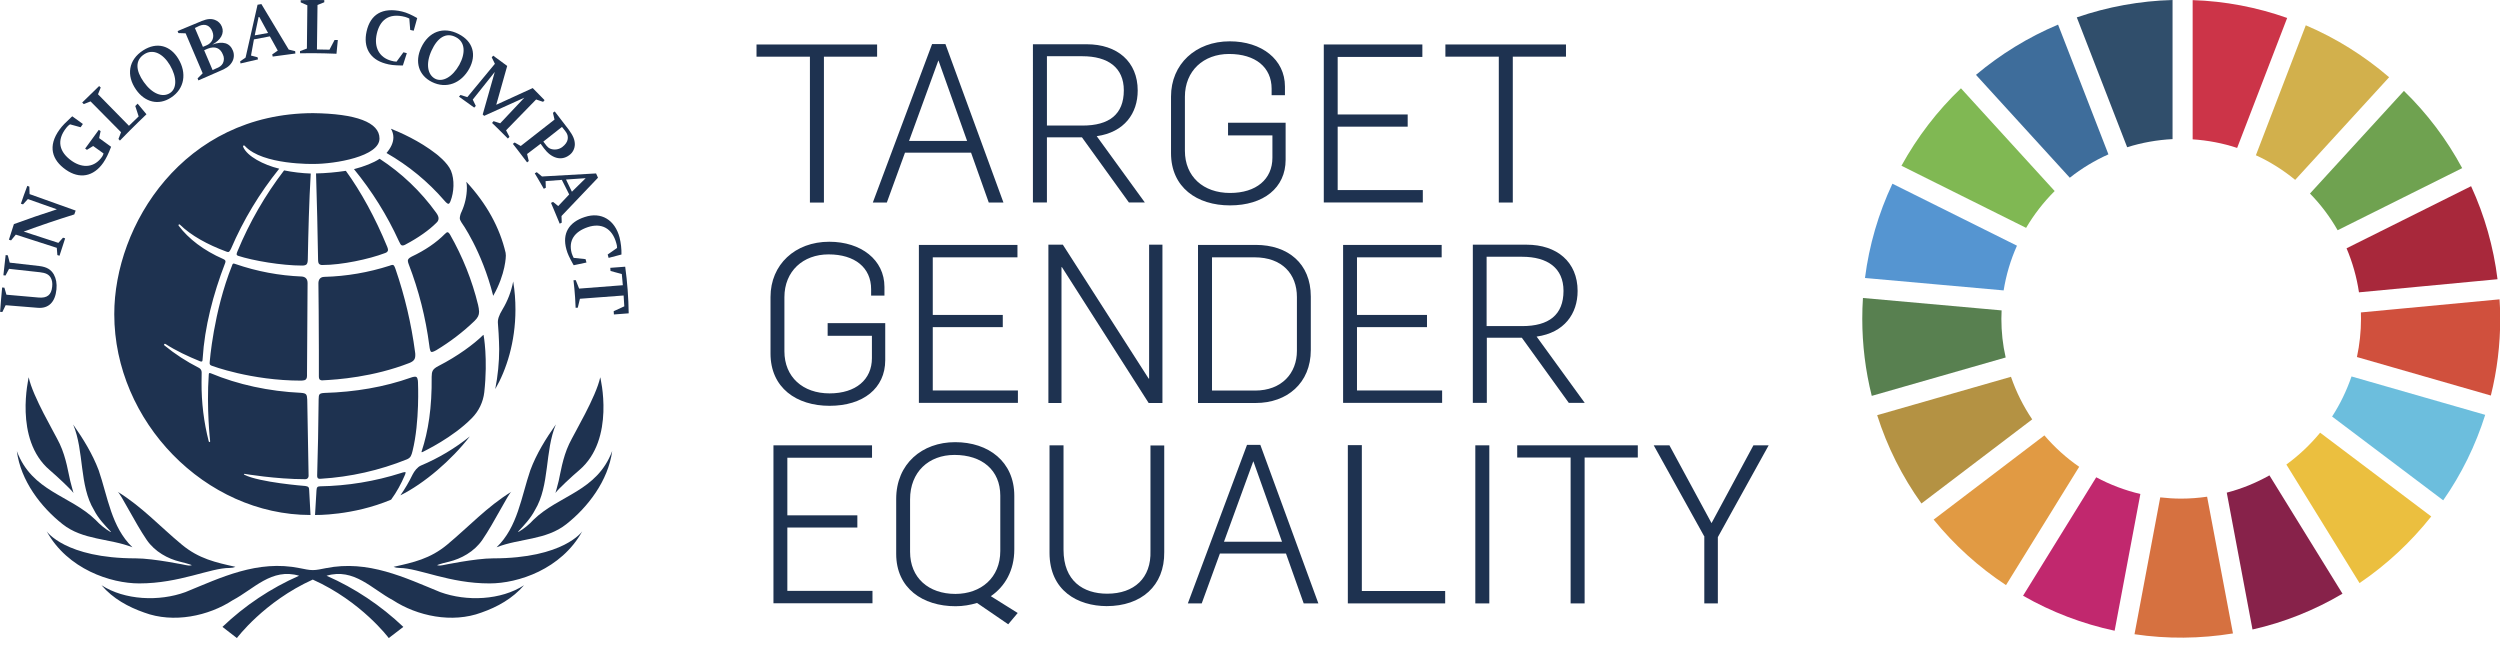 <?xml version="1.0" encoding="utf-8"?>
<!-- Generator: Adobe Illustrator 26.0.1, SVG Export Plug-In . SVG Version: 6.00 Build 0)  -->
<svg version="1.1" id="Masterbrand_Logotype" xmlns="http://www.w3.org/2000/svg" xmlns:xlink="http://www.w3.org/1999/xlink"
	 x="0px" y="0px" viewBox="0 0 2214.1 580.5" style="enable-background:new 0 0 2214.1 580.5;" xml:space="preserve">
<style type="text/css">
	.st0{enable-background:new    ;}
	.st1{fill:#1E3250;}
	.st2{fill:#80B853;}
	.st3{fill:#D2B04C;}
	.st4{fill:#A8283B;}
	.st5{fill:#6FA250;}
	.st6{fill:#588050;}
	.st7{fill:#EBBF3F;}
	.st8{fill:#D0503D;}
	.st9{fill:#E19A43;}
	.st10{fill:#5595D1;}
	.st11{fill:#87224A;}
	.st12{fill:#6CBEDD;}
	.st13{fill:#D67140;}
	.st14{fill:#CC3448;}
	.st15{fill:#C1286E;}
	.st16{fill:#304E6B;}
	.st17{fill:#B49243;}
	.st18{fill:#3E6D9B;}
	.st19{fill:none;}
</style>
<g class="st0">
	<path class="st1" d="M717.3,50.2H670V39.4h106.8v10.8h-47.1v129.2h-12.4V50.2z"/>
</g>
<g class="st0">
	<path class="st1" d="M825.5,39h11.8l51.4,140.4h-13L860,135.2h-58.5l-16.1,44.2h-12.4L825.5,39z M856.5,124.8l-25.3-71.1H831
		l-25.9,71.1H856.5z"/>
	<path class="st1" d="M914.8,39.2h47.7c26.9,0,45.1,15.3,45.1,41c0,20-11.6,36.9-36.3,40.4l42.6,58.7h-14.1l-41.6-57.7h-31v57.7
		h-12.4V39.2z M958.8,111.2c23.4,0,36.5-9.8,36.5-31.2c0-20.2-14.1-30.2-36.7-30.2h-31.4v61.4H958.8z"/>
	<path class="st1" d="M1037.1,135.6V85.5c0-28.7,21.8-48.9,52-48.9c28.3,0,48.9,16.1,48.9,40v7.7h-11.8v-5.7
		c0-19-14.3-30.8-37.7-30.8c-22.6,0-39.1,14.9-39.1,37.9v47.9c0,22.8,16.3,37.3,40,37.3c23.2,0,37.5-12.2,37.5-31.2v-19.8h-39.3
		v-11.2h51v32.8c0,24.9-19.6,40.4-49.3,40.4C1060.1,181.9,1037.1,166,1037.1,135.6z"/>
	<path class="st1" d="M1172.3,39.4h87.4v11h-75v51h62v10.8h-62v56.1h75.4v11h-87.7V39.4z"/>
	<path class="st1" d="M1327.4,50.2h-47.3V39.4h106.8v10.8h-47.1v129.2h-12.4V50.2z"/>
</g>
<g class="st0">
	<path class="st1" d="M682.4,313.1V263c0-28.7,21.8-48.9,52-48.9c28.3,0,48.9,16.1,48.9,40v7.7h-11.8v-5.7c0-19-14.3-30.8-37.7-30.8
		c-22.6,0-39.1,14.9-39.1,37.9v47.9c0,22.8,16.3,37.3,40,37.3c23.2,0,37.5-12.2,37.5-31.2v-19.8H733v-11.2h51V319
		c0,24.9-19.6,40.4-49.3,40.4C705.4,359.4,682.4,343.5,682.4,313.1z"/>
	<path class="st1" d="M813.7,216.9h87.4v11h-75v51h62v10.8h-62v56.1h75.4v11h-87.7V216.9z"/>
	<path class="st1" d="M928.5,216.7h12.8l76,118.6h0.4V216.7h11.8v140.2h-12.2l-76.8-120.3h-0.4v120.3h-11.6V216.7z"/>
	<path class="st1" d="M1061,216.9h51.2c28.3,0,48.7,16.3,48.7,45.7V310c0,29.4-21.2,46.9-48.7,46.9H1061V216.9z M1111.5,345.9
		c23.8,0,37.1-15.5,37.1-35.1V263c0-20.2-13-35.1-37.5-35.1h-37.7v118H1111.5z"/>
	<path class="st1" d="M1189.4,216.9h87.4v11h-75v51h62v10.8h-62v56.1h75.4v11h-87.7V216.9z"/>
	<path class="st1" d="M1304.3,216.7h47.7c26.9,0,45.2,15.3,45.2,41c0,20-11.6,36.9-36.3,40.4l42.6,58.7h-14.1l-41.6-57.7h-31v57.7
		h-12.4V216.7z M1348.2,288.8c23.4,0,36.5-9.8,36.5-31.2c0-20.2-14.1-30.2-36.7-30.2h-31.4v61.4H1348.2z"/>
</g>
<g class="st0">
	<path class="st1" d="M684.9,394.4h87.4v11h-75v51h62v10.8h-62v56.1h75.4v11h-87.7V394.4z"/>
</g>
<g class="st0">
	<path class="st1" d="M865.3,534c-5.9,1.8-12.4,2.9-19,2.9c-29.1,0-52.6-15.9-52.6-46.3v-48.7c0-31.2,23-50.3,52.2-50.3
		c29.6,0,52.4,17.3,52.4,47.5v47.5c0,18.6-8.2,32.8-20.8,41.4l23.8,14.9l-8.4,10L865.3,534z M885.9,487.9V439
		c0-22.6-16.1-36.1-40.6-36.1c-22.8,0-39.3,15.1-39.3,39.3v46.5c0,23,16.3,37.3,40.2,37.3C868.7,525.9,885.9,511.8,885.9,487.9z"/>
</g>
<g class="st0">
	<path class="st1" d="M929.5,489.6v-95.2h12.4v92.5c0,27.7,17.5,38.9,38.7,38.9c23.9,0,39.1-13.9,38.3-37.9v-93.4h12.2v94.4
		c0.4,30-20.4,47.9-51,47.9C954.8,536.7,929.5,523.4,929.5,489.6z"/>
</g>
<g class="st0">
	<path class="st1" d="M1104.4,394h11.8l51.4,140.4h-13l-15.7-44.2h-58.5l-16.1,44.2H1052L1104.4,394z M1135.4,479.8l-25.3-71.1h-0.2
		l-25.9,71.1H1135.4z"/>
	<path class="st1" d="M1193.7,394.2h12.4v129.2h73.8v11h-86.2V394.2z"/>
	<path class="st1" d="M1306.6,394.4h12.4v140h-12.4V394.4z"/>
	<path class="st1" d="M1391,405.2h-47.3v-10.8h106.8v10.8h-47.1v129.2H1391V405.2z"/>
	<path class="st1" d="M1509.6,475.5l-45-81.1h13.9l37.3,68.9l37.1-68.9h13.5l-45,81.3v58.7h-12V475.5z"/>
</g>
<path class="st2" d="M1794.4,201.8c7-11.9,15.5-22.8,25.3-32.6l-83-91c-21,20-38.7,43.2-52.7,68.6L1794.4,201.8z"/>
<path class="st3" d="M1997.9,137.5c12.5,5.7,24.2,13.1,34.8,21.8l83.2-90.9c-22.1-19-47-34.6-73.8-46L1997.9,137.5z"/>
<path class="st4" d="M2188.5,164.9l-110.3,55c5.3,12.5,9,25.6,11,39l122.7-11.6C2208.4,218.8,2200.5,191,2188.5,164.9"/>
<path class="st5" d="M2070.3,203.9l110.3-55c-13.6-25.3-31-48.4-51.6-68.4l-83.2,90.9C2055.3,181.1,2063.6,192.1,2070.3,203.9"/>
<path class="st6" d="M1772.5,282.3c0-2.5,0.1-5,0.2-7.4l-122.8-11c-0.4,6.1-0.6,12.2-0.6,18.4c0,23,2.8,45.9,8.4,68.3l118.6-34
	C1773.7,305.3,1772.5,293.9,1772.5,282.3"/>
<path class="st7" d="M2054.8,383.2c-8.7,10.6-18.8,20.1-29.9,28.2l64.8,105c24-16.3,45.4-36.2,63.5-59L2054.8,383.2z"/>
<path class="st8" d="M2091,282.3c0,11.4-1.2,22.7-3.6,33.9l118.6,34.1c5.5-22.2,8.3-45,8.3-67.9c0-5.8-0.2-11.6-0.6-17.3
	l-122.8,11.6C2090.9,278.5,2091,280.4,2091,282.3"/>
<path class="st9" d="M1810.6,385.6l-98.1,74.6c18.3,22.5,39.9,42.1,64.1,58l64.8-104.8C1829.9,405.5,1819.6,396.1,1810.6,385.6"/>
<path class="st10" d="M1774.5,257.2c2.2-13.6,6.1-26.9,11.8-39.6l-110.3-54.9c-12.4,26.4-20.6,54.5-24.3,83.5L1774.5,257.2z"/>
<path class="st11" d="M2074.6,525.8L2009.9,421c-11.9,6.7-24.6,11.9-37.8,15.3l22.8,121.2C2023,551.2,2049.9,540.4,2074.6,525.8"/>
<path class="st12" d="M2082.6,333.4c-4.3,12.5-10,24.4-17.2,35.5l98.4,74.2c16.2-23.2,28.7-48.7,37.2-75.7L2082.6,333.4z"/>
<path class="st13" d="M1954.7,439.9c-7.6,1.1-15.3,1.7-23,1.7c-6.2,0-12.4-0.4-18.5-1.1l-22.8,121.2c28.9,4.3,58.3,4,87.2-0.7
	L1954.7,439.9z"/>
<path class="st14" d="M1941.9,123.4c13.4,0.9,26.7,3.4,39.4,7.6l44.3-115.1c-26.9-9.5-55.1-14.9-83.7-15.8V123.4z"/>
<path class="st15" d="M1895.6,437.5c-13.6-3.2-26.8-8.2-39.1-14.8l-64.8,104.9c25.3,14.5,52.6,24.9,81.1,31L1895.6,437.5z"/>
<path class="st16" d="M1883.9,130.4c13-4.1,26.6-6.5,40.2-7.2V0c-28.9,0.8-57.5,6-84.8,15.4L1883.9,130.4z"/>
<path class="st17" d="M1799.8,371.4c-7.9-11.7-14.2-24.3-18.8-37.7l-118.5,34c8.9,28,22.1,54.3,39.2,78.2L1799.8,371.4z"/>
<path class="st18" d="M1833.1,157.4c10.5-8.3,21.9-15.2,34.2-20.7l-44.6-114.9c-26.3,11.1-50.8,26.1-72.7,44.5L1833.1,157.4z"/>
<path class="st1" d="M358.6,418.1c-1.1,0.1-2.3,0.4-3.3,0.8c-23.2,7.4-47.5,11.4-71.9,11.8c-2.3,0.1-2.9,0.8-3.1,3.5l-1.3,21.9
	c0,0,33.3,0.8,67.4-13.6c4.9-6.7,8.9-14,12.1-21.6c0.4-0.7,0.6-1.5,0.7-2.3c0.1-0.2-0.1-0.4-0.3-0.5c0,0-0.1,0-0.1,0H358.6
	 M372.8,412.3c-3.1,1.3-5.9,5-7.4,8c-3.1,6.4-6.7,12.6-10.8,18.4c21.1-10.5,45.2-31.1,61.5-52.2
	C402.9,397.1,388.3,405.8,372.8,412.3 M364,334.4c-23.7,8.4-49.5,12.8-76.7,13.6c-5.1,0.3-4.9,1.5-5.1,5.6
	c-0.2,23.9-0.7,46.5-1.3,67c0,0-0.2,2.1,0.6,2.9c0.7,0.8,2.7,0.5,2.7,0.5c26.2-1.6,51.9-7.4,76.2-17.2c3.5-1.5,4-3.6,5-7.5
	c6.4-25.8,4.8-60.2,4.8-60.2s0.1-4.2-1.4-5.2c-0.4-0.2-0.9-0.3-1.3-0.3C366.2,333.7,365,334,364,334.4 M427.7,296.9
	c-7.9,7.8-22.3,18.5-39.3,27.2c-5.5,2.8-6,4.9-6.1,9.6c0.3,27.3-3,48.3-8.9,66.1c0,0-0.5,1.3,1.1,0.4s26.4-12.6,43.3-29.8
	c6.2-6.2,10.1-14.3,11.1-23c3.3-30.2-0.6-50.5-0.6-50.5c0-0.2-0.1-0.3-0.2-0.3S427.7,296.9,427.7,296.9 M445,274.1
	c-3.2,5.3-4.4,8.9-4,12.6c1,11.9,1.1,22.4,1.1,22.4c0,11.9-1.2,23.8-3.5,35.5c9.9-17,17.9-41.7,17.9-70.4c0-8.3-0.6-16.6-2-24.9
	C452.8,258.1,449.6,266.5,445,274.1 M345.1,235.3c-18.7,6-38.2,9.4-57.9,9.9c-4,0.1-5.2,2.9-5.2,5.7c0.1,12.7,0.4,32.7,0.4,59.7
	c0,6.8,0,16,0,22.6c0,0-0.1,2.1,0.8,3c0.9,0.6,2,0.8,3,0.6c12.4-0.6,44.2-2.8,76.3-15.3c4.3-1.7,5.3-3.7,5.3-7c0-0.9,0-1.8-0.2-2.7
	c-3.3-25-9.1-49.6-17.3-73.5c-1.1-3.2-1.7-3.7-2.7-3.7C346.8,234.7,345.9,234.9,345.1,235.3 M205.5,235.2
	c-16.5,41.2-19.8,85.6-19.8,85.6c-0.2,2.1,0.4,2.5,1.8,3.1c0,0,34.8,13.2,79.3,13.2c0,0,3.1-0.1,3.9-0.9c1.1-1.1,1.3-2,1.2-5.5
	c0.1-21.9,0.5-80,0.5-80c0-3.7-1.9-5.5-5.1-5.8c-20-0.8-39.7-4.5-58.6-11c-0.6-0.3-1.3-0.4-1.9-0.5
	C206.3,233.6,205.9,233.8,205.5,235.2 M394,207.2c-7.5,7.6-17.4,14.4-29.5,20.1c-2.7,1.4-3.3,2.5-3.3,3.7c0.1,1.1,0.4,2.1,0.8,3.1
	c8.9,23.1,15,47.2,18.2,71.8c0,0,0.4,4.6,1.5,5.6c1,0.9,4.3-1.2,4.6-1.3c12.3-7.4,23.7-16.1,34-26c2.9-2.9,4-5,4-8.2
	c-0.1-2-0.4-4-0.9-6c-5.3-21.8-13.7-42.7-24.8-62.2c-0.9-1.5-1.7-2.1-2.1-2.1h-0.2C395.9,205.6,395.1,206.1,394,207.2 M413.5,166.5
	c-0.1,7.2-1.7,14.4-4.7,21c-0.9,1.7-1.4,3.6-1.6,5.6c0,1.4,0.6,2.3,1.5,3.9c0,0,17.9,24.6,28.1,65c11.2-19.6,11.2-35.6,11.2-35.6
	c0-0.9-0.1-1.7-0.2-2.5c-5.2-22.3-16.8-43.5-34.8-62.9C413.4,162.8,413.5,164.6,413.5,166.5 M279.9,153.6
	c0.8,25.9,1.4,51.6,1.8,76.3c0,2.2,0.4,3.5,1.1,4c0.8,0.6,1.8,0.9,2.8,0.8c17,0,41.3-5.2,55.2-10.5c1.4-0.5,2.2-0.9,2.7-2.1
	s-0.6-3.6-0.6-3.6c-10.5-25.6-23.3-48.9-36.6-67.2C297.6,152.6,288.8,153.4,279.9,153.6 M210.3,222.6c-1.1,2.4-0.6,3.1-0.6,3.1
	c0.3,0.4,0.6,0.6,1,0.8c13.4,4.4,38.9,8.7,56.9,8.7c2,0,3.1-0.4,3.8-1c0.7-0.6,1.2-2.1,1.2-4.6c0.5-24.8,1.1-50.6,2.6-75.9
	c-7.9-0.3-15.8-1.2-23.6-2.8C234.9,172.7,220.9,196.9,210.3,222.6 M313.5,149.8c15.9,19.4,29.3,40.8,39.7,63.6
	c1.1,2.4,1.8,3.7,2.7,3.9c1,0.4,2.6-0.3,3.7-1c10.6-5.6,20.5-12.5,26.9-19c1.2-1,1.9-2.4,1.9-3.9c0-1.4-0.6-2.9-2.1-5
	c-13.6-18.9-30.6-35.1-50.1-47.8C330.9,144.2,322.4,147.5,313.5,149.8 M348.4,121.7c0,4.5-2.1,9.1-6.1,13.8
	c19.4,11.1,36.7,25.3,51.3,42.2c0,0,2.3,2.9,3.6,2.8c1-0.1,1.8-2.4,1.8-2.4c3.1-7.9,3.7-18.9,0.4-26.9c-3.1-7.4-13.1-14.9-13.1-14.9
	c-15.1-11.8-32.1-19.1-40.1-22.3C347.6,116.3,348.4,119,348.4,121.7 M101.2,278.3c0,95,80.7,177.8,173.8,177.8
	c-0.1-1.5-1.2-22.3-1.2-22.3c-0.1-2.3-0.7-3-3.5-3.4c0,0-40.6-3.1-54-10c-0.5-0.3-0.2-0.9,0.5-0.7c0,0,27.4,4.7,53.5,4.7
	c1.6,0.1,2.9-1.1,3-2.7c0-0.1,0-0.3,0-0.4c0-2.9-1.2-67.4-1.2-67.4c-0.2-4.8-0.9-5.6-5.6-6c-28.3-1.3-55.9-7.3-79.8-17.3
	c-0.6-0.2-1-0.3-1.3-0.2c-0.5,0.2-0.5,1.3-0.5,1.3c-2.1,29.8,1.2,59,1.2,59c0.1,0.5-0.1,0.8-0.5,0.8s-0.7-0.5-0.7-0.5
	c-4.4-17-6.5-34.6-6.4-52.2c0-1.3,0.1-8.9,0.1-8.9c0.1-1.8-1-3.5-2.6-4.2c-10.8-5.5-21-12.1-30.4-19.8c-0.4-0.3-0.4-0.8-0.1-1.2
	c0,0,0,0,0,0c0.3-0.2,0.7-0.3,1-0.1c9.3,6,19.9,11,31,15.5l1.3,0.1c0.6-0.4,0.6-1.3,0.7-2.8c1.7-27.6,9.2-56.7,19.9-84.4
	c0.2-0.5,0.3-1,0.3-1.5c-0.1-0.9-0.4-1.3-2-2.1c-17.4-7.6-30.8-18-39.4-29.4c0,0-0.5-0.6,0-1.1s1.1,0.1,1.1,0.1
	c9.8,9.6,24.3,17.6,41,23.8c0.5,0.2,1.1,0.4,1.7,0.4c0.7,0,1.3-0.5,2.5-2.9c10.9-25.5,25.3-49.3,42.7-70.9
	c-14-3.4-28.4-11-31.9-19.2c0,0-0.4-0.9,0.2-1.3c0.8-0.4,1.4,0.5,1.4,0.5c15.6,16.9,60.9,15.8,60.9,15.8c18.9,0,58.2-6.6,58.2-22.5
	c0-14.4-20.8-22-58.7-22.5C162.5,100.4,101.1,199.5,101.2,278.3"/>
<path class="st19" d="M358.6,418.1c-1.1,0.1-2.3,0.4-3.3,0.8c-23.2,7.4-47.5,11.4-71.9,11.8c-2.3,0.1-2.9,0.8-3.1,3.5l-1.3,21.9
	c0,0,33.3,0.8,67.4-13.6c4.9-6.7,8.9-14,12.1-21.6c0.4-0.7,0.6-1.5,0.7-2.3c0.1-0.2-0.1-0.4-0.3-0.5c0,0-0.1,0-0.1,0H358.6
	 M372.8,412.3c-3.1,1.3-5.9,5-7.4,8c-3.1,6.4-6.7,12.6-10.8,18.4c21.1-10.5,45.2-31.1,61.5-52.2
	C402.9,397.1,388.3,405.8,372.8,412.3 M364,334.4c-23.7,8.4-49.5,12.8-76.7,13.6c-5.1,0.3-4.9,1.5-5.1,5.6
	c-0.2,23.9-0.7,46.5-1.3,67c0,0-0.2,2.1,0.6,2.9c0.7,0.8,2.7,0.5,2.7,0.5c26.2-1.6,51.9-7.4,76.2-17.2c3.5-1.5,4-3.6,5-7.5
	c6.4-25.8,4.8-60.2,4.8-60.2s0.1-4.2-1.4-5.2c-0.4-0.2-0.9-0.3-1.3-0.3C366.2,333.7,365,334,364,334.4 M427.7,296.9
	c-7.9,7.8-22.3,18.5-39.3,27.2c-5.5,2.8-6,4.9-6.1,9.6c0.3,27.3-3,48.3-8.9,66.1c0,0-0.5,1.3,1.1,0.4s26.4-12.6,43.3-29.8
	c6.2-6.2,10.1-14.3,11.1-23c3.3-30.2-0.6-50.5-0.6-50.5c0-0.2-0.1-0.3-0.2-0.3S427.7,296.9,427.7,296.9 M445,274.1
	c-3.2,5.3-4.4,8.9-4,12.6c1,11.9,1.1,22.4,1.1,22.4c0,11.9-1.2,23.8-3.5,35.5c9.9-17,17.9-41.7,17.9-70.4c0-8.3-0.6-16.6-2-24.9
	C452.8,258.1,449.6,266.5,445,274.1 M345.1,235.3c-18.7,6-38.2,9.4-57.9,9.9c-4,0.1-5.2,2.9-5.2,5.7c0.1,12.7,0.4,32.7,0.4,59.7
	c0,6.8,0,16,0,22.6c0,0-0.1,2.1,0.8,3c0.9,0.6,2,0.8,3,0.6c12.4-0.6,44.2-2.8,76.3-15.3c4.3-1.7,5.3-3.7,5.3-7c0-0.9,0-1.8-0.2-2.7
	c-3.3-25-9.1-49.6-17.3-73.5c-1.1-3.2-1.7-3.7-2.7-3.7C346.8,234.7,345.9,234.9,345.1,235.3 M205.5,235.2
	c-16.5,41.2-19.8,85.6-19.8,85.6c-0.2,2.1,0.4,2.5,1.8,3.1c0,0,34.8,13.2,79.3,13.2c0,0,3.1-0.1,3.9-0.9c1.1-1.1,1.3-2,1.2-5.5
	c0.1-21.9,0.5-80,0.5-80c0-3.7-1.9-5.5-5.1-5.8c-20-0.8-39.7-4.5-58.6-11c-0.6-0.3-1.3-0.4-1.9-0.5
	C206.3,233.6,205.9,233.8,205.5,235.2 M394,207.2c-7.5,7.6-17.4,14.4-29.5,20.1c-2.7,1.4-3.3,2.5-3.3,3.7c0.1,1.1,0.4,2.1,0.8,3.1
	c8.9,23.1,15,47.2,18.2,71.8c0,0,0.4,4.6,1.5,5.6c1,0.9,4.3-1.2,4.6-1.3c12.3-7.4,23.7-16.1,34-26c2.9-2.9,4-5,4-8.2
	c-0.1-2-0.4-4-0.9-6c-5.3-21.8-13.7-42.7-24.8-62.2c-0.9-1.5-1.7-2.1-2.1-2.1h-0.2C395.9,205.6,395.1,206.1,394,207.2 M413.5,166.5
	c-0.1,7.2-1.7,14.4-4.7,21c-0.9,1.7-1.4,3.6-1.6,5.6c0,1.4,0.6,2.3,1.5,3.9c0,0,17.9,24.6,28.1,65c11.2-19.6,11.2-35.6,11.2-35.6
	c0-0.9-0.1-1.7-0.2-2.5c-5.2-22.3-16.8-43.5-34.8-62.9C413.4,162.8,413.5,164.6,413.5,166.5 M279.9,153.6
	c0.8,25.9,1.4,51.6,1.8,76.3c0,2.2,0.4,3.5,1.1,4c0.8,0.6,1.8,0.9,2.8,0.8c17,0,41.3-5.2,55.2-10.5c1.4-0.5,2.2-0.9,2.7-2.1
	s-0.6-3.6-0.6-3.6c-10.5-25.6-23.3-48.9-36.6-67.2C297.6,152.6,288.8,153.4,279.9,153.6 M210.3,222.6c-1.1,2.4-0.6,3.1-0.6,3.1
	c0.3,0.4,0.6,0.6,1,0.8c13.4,4.4,38.9,8.7,56.9,8.7c2,0,3.1-0.4,3.8-1c0.7-0.6,1.2-2.1,1.2-4.6c0.5-24.8,1.1-50.6,2.6-75.9
	c-7.9-0.3-15.8-1.2-23.6-2.8C234.9,172.7,220.9,196.9,210.3,222.6 M313.5,149.8c15.9,19.4,29.3,40.8,39.7,63.6
	c1.1,2.4,1.8,3.7,2.7,3.9c1,0.4,2.6-0.3,3.7-1c10.6-5.6,20.5-12.5,26.9-19c1.2-1,1.9-2.4,1.9-3.9c0-1.4-0.6-2.9-2.1-5
	c-13.6-18.9-30.6-35.1-50.1-47.8C330.9,144.2,322.4,147.5,313.5,149.8 M348.4,121.7c0,4.5-2.1,9.1-6.1,13.8
	c19.4,11.1,36.7,25.3,51.3,42.2c0,0,2.3,2.9,3.6,2.8c1-0.1,1.8-2.4,1.8-2.4c3.1-7.9,3.7-18.9,0.4-26.9c-3.1-7.4-13.1-14.9-13.1-14.9
	c-15.1-11.8-32.1-19.1-40.1-22.3C347.6,116.3,348.4,119,348.4,121.7 M101.2,278.3c0,95,80.7,177.8,173.8,177.8
	c-0.1-1.5-1.2-22.3-1.2-22.3c-0.1-2.3-0.7-3-3.5-3.4c0,0-40.6-3.1-54-10c-0.5-0.3-0.2-0.9,0.5-0.7c0,0,27.4,4.7,53.5,4.7
	c1.6,0.1,2.9-1.1,3-2.7c0-0.1,0-0.3,0-0.4c0-2.9-1.2-67.4-1.2-67.4c-0.2-4.8-0.9-5.6-5.6-6c-28.3-1.3-55.9-7.3-79.8-17.3
	c-0.6-0.2-1-0.3-1.3-0.2c-0.5,0.2-0.5,1.3-0.5,1.3c-2.1,29.8,1.2,59,1.2,59c0.1,0.5-0.1,0.8-0.5,0.8s-0.7-0.5-0.7-0.5
	c-4.4-17-6.5-34.6-6.4-52.2c0-1.3,0.1-8.9,0.1-8.9c0.1-1.8-1-3.5-2.6-4.2c-10.8-5.5-21-12.1-30.4-19.8c-0.4-0.3-0.4-0.8-0.1-1.2
	c0,0,0,0,0,0c0.3-0.2,0.7-0.3,1-0.1c9.3,6,19.9,11,31,15.5l1.3,0.1c0.6-0.4,0.6-1.3,0.7-2.8c1.7-27.6,9.2-56.7,19.9-84.4
	c0.2-0.5,0.3-1,0.3-1.5c-0.1-0.9-0.4-1.3-2-2.1c-17.4-7.6-30.8-18-39.4-29.4c0,0-0.5-0.6,0-1.1s1.1,0.1,1.1,0.1
	c9.8,9.6,24.3,17.6,41,23.8c0.5,0.2,1.1,0.4,1.7,0.4c0.7,0,1.3-0.5,2.5-2.9c10.9-25.5,25.3-49.3,42.7-70.9
	c-14-3.4-28.4-11-31.9-19.2c0,0-0.4-0.9,0.2-1.3c0.8-0.4,1.4,0.5,1.4,0.5c15.6,16.9,60.9,15.8,60.9,15.8c18.9,0,58.2-6.6,58.2-22.5
	c0-14.4-20.8-22-58.7-22.5C162.5,100.4,101.1,199.5,101.2,278.3"/>
<path class="st1" d="M14.9,399.5c13.5,36,47.2,39,69.8,61c3.9,4.2,8.3,7.8,13.2,10.7l0.3-0.3c-5.2-5.5-11.3-11.9-14.9-19.1
	C70,430,74.7,399.5,64.8,376c9,12.8,17.1,26,22.6,40.5c8.1,23.6,11.2,50.3,29.9,68.2c-20.2-8-43.9-6.2-61.9-20.5
	C36.4,449.2,18.4,426,14.9,399.5"/>
<path class="st1" d="M203.4,503c1.8,0,3.5-0.3,5.1-1c-17.5-3.9-32.3-7.1-47.4-19.6c-19.9-16.5-35-33.3-56.9-46.9
	c2.7,1.7,15.2,27.2,25.7,42.6c7.3,10.7,19,16.8,29.3,19.3c8.9,2.2,10.7,3.1,10.7,3.1s-1.5,0.8-4.7,0.1c0,0-29.1-6.1-44.9-6.1
	c-62.8,0-79-24-79-24c18.6,33.7,56.9,46.2,82,46.2C159.2,516.7,186.2,502.9,203.4,503"/>
<path class="st1" d="M433.7,516.7c25.1,0,63.4-12.5,82-46.2c0,0-16.2,24-79,24c-15.7,0-44.8,6.1-44.8,6.1c-3.2,0.7-4.8-0.1-4.8-0.1
	s1.9-1,10.8-3.1c10.2-2.5,22-8.6,29.3-19.3c10.5-15.3,23-40.9,25.7-42.6c-21.9,13.6-37.1,30.4-56.9,46.9
	c-15.1,12.5-29.8,15.7-47.4,19.6c1.6,0.7,3.4,1,5.1,1C371,503.1,397.9,516.8,433.7,516.7"/>
<path class="st1" d="M44,416.3c6.1,5.2,18.8,17,21.1,20.3c0,0-1.4-4.8-2.9-10.7s-3.4-20.3-9.3-32.8c-4.6-9.8-23.8-41.6-27.5-59
	C25.6,334.2,11.9,389,44,416.3"/>
<path class="st1" d="M439.8,484.7c20.2-8,43.8-6.2,61.8-20.5c19-15,37-38.3,40.6-64.8c-13.5,36-47.2,39-69.8,61
	c-3.8,4.2-8.3,7.8-13.2,10.7l-0.3-0.3c5.2-5.5,11.2-11.9,14.9-19.1c13.2-21.8,8.6-52.3,18.5-75.8c-9,12.8-17.2,26-22.6,40.5
	C461.6,440.1,458.5,466.8,439.8,484.7"/>
<path class="st1" d="M389.9,524.4c-31.2-12.7-63.7-28.8-101.4-21.2c-4.3,0.8-7.7,1.7-11.5,1.7c-3.7,0-7.1-0.9-11.4-1.7
	c-37.7-7.7-70.2,8.5-101.4,21.2c-23.3,8.5-53.8,7.2-74.3-6.1c10.1,11.9,23.8,19.3,37.8,24.2c26,9.7,57,3.1,78.5-11
	c18.5-9.7,34.4-28.8,58.7-21.6c-25.1,11-48.1,26.4-67.9,45.3l12.8,9.9c0,0,24.1-32.3,67.2-51.8c43.2,19.4,67.3,51.8,67.3,51.8
	l12.9-9.9c-19.9-18.9-42.9-34.3-68-45.3c24.3-7.2,40.3,11.9,58.7,21.6c21.6,14.1,52.5,20.7,78.5,11c14-4.9,27.6-12.4,37.7-24.2
	C443.7,531.6,413.3,532.9,389.9,524.4"/>
<path class="st1" d="M513.1,416.3c32.1-27.4,18.5-82.2,18.5-82.2c-3.7,17.4-22.9,49.3-27.5,59c-5.9,12.4-7.9,26.9-9.3,32.8
	s-2.9,10.7-2.9,10.7C494.2,433.3,506.9,421.5,513.1,416.3"/>
<path class="st1" d="M5.7,261c9.5,0.9,19,1.7,28.4,2.5c7.6,0.7,11.4-2.3,12.1-9.5c0.4-3.4-0.1-6-1.3-8.1c-1.7-2.9-4.4-4.2-9.5-4.8
	L8,238.1L4.9,244l-1.9-0.2c0.6-6,1.3-12,2-17.9l1.9,0.2c0.6,2.2,1.1,4.3,1.7,6.5l26.2,3c6.6,0.8,10.4,3.1,12.9,7.5
	c2,3.7,2.8,7.9,2.3,13.2c-1.1,11.3-7,17.1-16.5,16.3s-19-1.5-28.5-2.3c-1,2-1.9,4-2.9,6l-2-0.1c0.5-7.2,1.1-14.4,1.8-21.6l2,0.2
	L5.7,261"/>
<path class="st1" d="M21,205.1l30.7,10l4.1-4.6l1.9,0.6c-1.7,5.1-3.4,10.2-5,15.4c-0.6-0.2-1.2-0.4-1.9-0.6
	c-0.2-2.1-0.4-4.3-0.5-6.4c-12.1-3.9-24.2-7.8-36.3-11.7c-1.4,1.7-2.8,3.4-4.2,5.1l-1.9-0.6c1.4-4.6,2.9-9.2,4.4-13.8
	c12.7-4.7,25.4-9,38.1-13.1l-25.7-9.1c-1.4,1.5-2.9,3.1-4.3,4.7l-1.9-0.6c1.8-5.3,3.7-10.6,5.7-15.8c0.6,0.2,1.2,0.5,1.8,0.7
	c0.1,2.2,0.1,4.4,0.2,6.6L67,186.5c-0.4,1.1-0.8,2.3-1.2,3.4C50.8,194.6,35.9,199.6,21,205.1"/>
<path class="st1" d="M87.8,122.3l10.6,7.7c-2.5,6.5-4.4,10.4-7,14.2c-8.6,12.3-21,14.6-33.1,6.1c-12.3-8.6-16.2-20.9-5.6-35.5
	c2.3-3.3,5.8-6.7,10.3-10.9L64,103l9.4,6.8l-2,2.9l-9.4-2.6c-1.2,0.8-2.3,1.8-3.2,3c-9.1,11.4-6.3,21.7,4.9,29.5
	c10,6.9,20.3,5.5,26.7-3.8c0.6-0.9,1.1-1.9,1.3-2.9l-9.2-6.6l-5.5,3.4l-1.6-1.1L87.5,115l1.6,1.1L87.8,122.3z"/>
<path class="st1" d="M107.2,117.1l-27-27.3l-6,2.4l-1.4-1.4l15-14.6l1.4,1.3l-2.4,6l27.4,27.9l8.6-8.3l-3-9.2l2.1-2.1l7.8,9.4
	c0,0-11.8,11.2-23.5,23.3l-1.3-1.4L107.2,117.1z"/>
<path class="st1" d="M157.9,52c-7-11.6-18.9-15.2-31.1-7.4c-13.1,8.4-15.1,22.2-6.3,34.8c7.8,11.2,20,14.3,31,7
	C163.5,78.6,165.6,64.6,157.9,52 M150.4,82.5c-6.5,4.1-15.7,0.6-23.1-9.9c-7.2-10.2-7.8-19.3,0.5-24.6c7.8-5,16.6-0.5,22.7,9.7
	C156.9,68.6,156.7,78.6,150.4,82.5"/>
<path class="st1" d="M206.3,44.9c-2.7-6.9-9-8.8-18.3-5.4c7.6-4.1,10.9-10,8.5-15.9c-1.1-2.8-3.4-5-6.2-6c-3.4-1.2-6.6-1-11.6,1
	l-21.4,8.9l0.7,1.8l6.4,0.2l15.1,35.4l-4.5,4.5l0.7,1.8l18.3-8c6-2.4,9-4.4,11.1-7.6C207.3,52.4,207.7,48.4,206.3,44.9 M172.6,24.8
	l3.9-1.9c5.3-2.2,9.5-0.3,11.6,5s-0.2,10.3-5.5,12.4l-2.9,1.2L172.6,24.8z M197.4,56c-1.3,2.3-2.8,3.4-6.6,4.9l-2.5,1.2l-7.5-17.6
	l3.2-1.4c6.4-2.5,11.1-0.6,13.4,5.2C198.6,50.7,198.6,53.6,197.4,56"/>
<path class="st1" d="M261.4,45.3l-5.7-1.4L231.5,3.6l-3.4,0.6L217.5,51l-4.8,3.3l0.3,1.9l15.5-3.6l-0.4-1.9l-5.8-1.5l2.6-14.3
	l14.1-2.7l7,12.6l-4.9,3.4l0.4,1.9l20.1-2.7L261.4,45.3z M225.6,31.3l3.6-17.1l8.2,15L225.6,31.3z"/>
<path class="st1" d="M271.8,43l0.4-38.3l-5.9-2.6l0-1.9c10.9-0.4,20.9-0.1,20.9-0.1V2l-6,2.4l-0.5,39.4l11.1,0.2l4.5-8.6h2.9
	l-1.2,12.2c0,0-17.8-0.8-32.3-0.4v-1.9L271.8,43z"/>
<path class="st1" d="M351.2,54.6l6.1-8.3l3,0.8l-3.5,10.9h-1.2c-6.6-0.1-10.2-0.5-14.3-1.7c-13.8-3.8-19.8-14.5-16.6-28.6
	c3.3-14.7,13.7-21.6,31.4-17.5c4.2,1,8.5,3,13.4,5.8l-3.1,11.2l-3.1-0.7l-0.8-10.1c-1.2-0.6-2.4-1-3.6-1.4
	c-15.1-4-22.6,3.4-25.2,14.9c-2.7,11.9,2.1,21,12.8,23.9C348.1,54.3,349.6,54.5,351.2,54.6"/>
<path class="st1" d="M439.5,92.8L471.8,78l10.5,10.7l-1.3,1.5l-6.2-2.1l-26.6,27.3l3,5.8l-1.4,1.5c-7-7.1-14-13.8-14-13.8l1.3-1.6
	l5.9,1.9l21.4-22.7l-35.6,16.1l-1.3-1.2l10.7-37.7l-19.5,24.5l2.7,5.6l-1.4,1.5l-13.5-9.7l1.3-1.5l6.1,1.9l24.4-29.5l-2.8-5.7
	l1.3-1.5l12.4,9.1L439.5,92.8z"/>
<path class="st1" d="M503.6,114.7l-12.3-16l-1.6,1.2l1.4,6l-29.9,23.4l-5.4-3.1l-1.6,1.2c0,0,6.6,8.3,12.6,16.4l1.5-1.2l-1.5-6.2
	l12-9.1l2.9,4c6.5,8.8,15.2,11.4,22.2,6.3c3.3-2.2,5.2-6,5.2-9.9C509,123.7,507.7,120.3,503.6,114.7 M502.8,123.2
	c-0.4,2.6-2.1,4.9-4.8,7c-2.7,2-6.1,2.7-9.4,1.9c-2.2-0.5-3.8-1.7-6-4.9l-1.4-1.8l16.5-13l2.8,3.5
	C502.7,118.7,503.1,120.6,502.8,123.2"/>
<path class="st1" d="M529.6,157.4l-1.7-3.8l-47.9,2.7l-4.6-3.8l-1.8,1c0,0,4.3,7.1,8,13.7l1.8-0.9l-0.2-5.9l14.4-1.1l6.5,12.9
	l-9.7,10.3l-4.6-3.7l-1.8,0.9c0,0,3.8,8.8,7.7,18.4l1.8-0.9l-0.2-5.9L529.6,157.4z M501.3,159l17.4-1.2l-12.2,12L501.3,159z"/>
<path class="st1" d="M508.3,228.4l10.3,1.1l0.8,3l-11.3,2.4l-0.6-1c-3.2-5.8-4.8-9-5.9-13.1c-3.9-14.1,2.3-24.1,16.3-28.6
	c14.6-4.9,26.7,2.6,30.8,18.1c1.2,4.9,1.8,10,1.7,15.1l-11.4,3l-0.8-3l8.3-5.8c0-1.5-0.2-2.9-0.7-4.3c-3.6-13.2-13.2-18.2-25.3-14.1
	c-11.8,4-17.2,11.9-14.2,23c0.5,1.4,1,2.8,1.7,4.1L508.3,228.4z"/>
<path class="st1" d="M552.3,261.7l-38.7,2.9l-1.9,7.9l-1.9,0.1c-0.4-12.6-1.9-24.4-1.9-24.4l2-0.1l3,7.5l38.7-3l-0.9-9.9l-10-2.7
	l-0.2-2.8l13.2-1c1.9,13.7,2.9,27.5,3.1,41.3l-13.1,1l-0.2-2.9l9.4-4.3L552.3,261.7z"/>
<path class="st1" d="M406.3,30.2c-13.9-7.2-26.8-2-33.3,12c-5.8,12.5-2.3,24.5,9.5,30.4c12.9,6.4,26,1.1,33.1-11.8
	C422.1,48.8,419.2,36.8,406.3,30.2 M406.8,57.4c-6.1,10.9-14.9,15.7-21.5,12.3c-6.7-3.6-8.4-13.3-3.1-24.9
	c5.2-11.4,12.8-16.5,21.5-11.9C412,37.1,412.5,46.9,406.8,57.4"/>
</svg>
